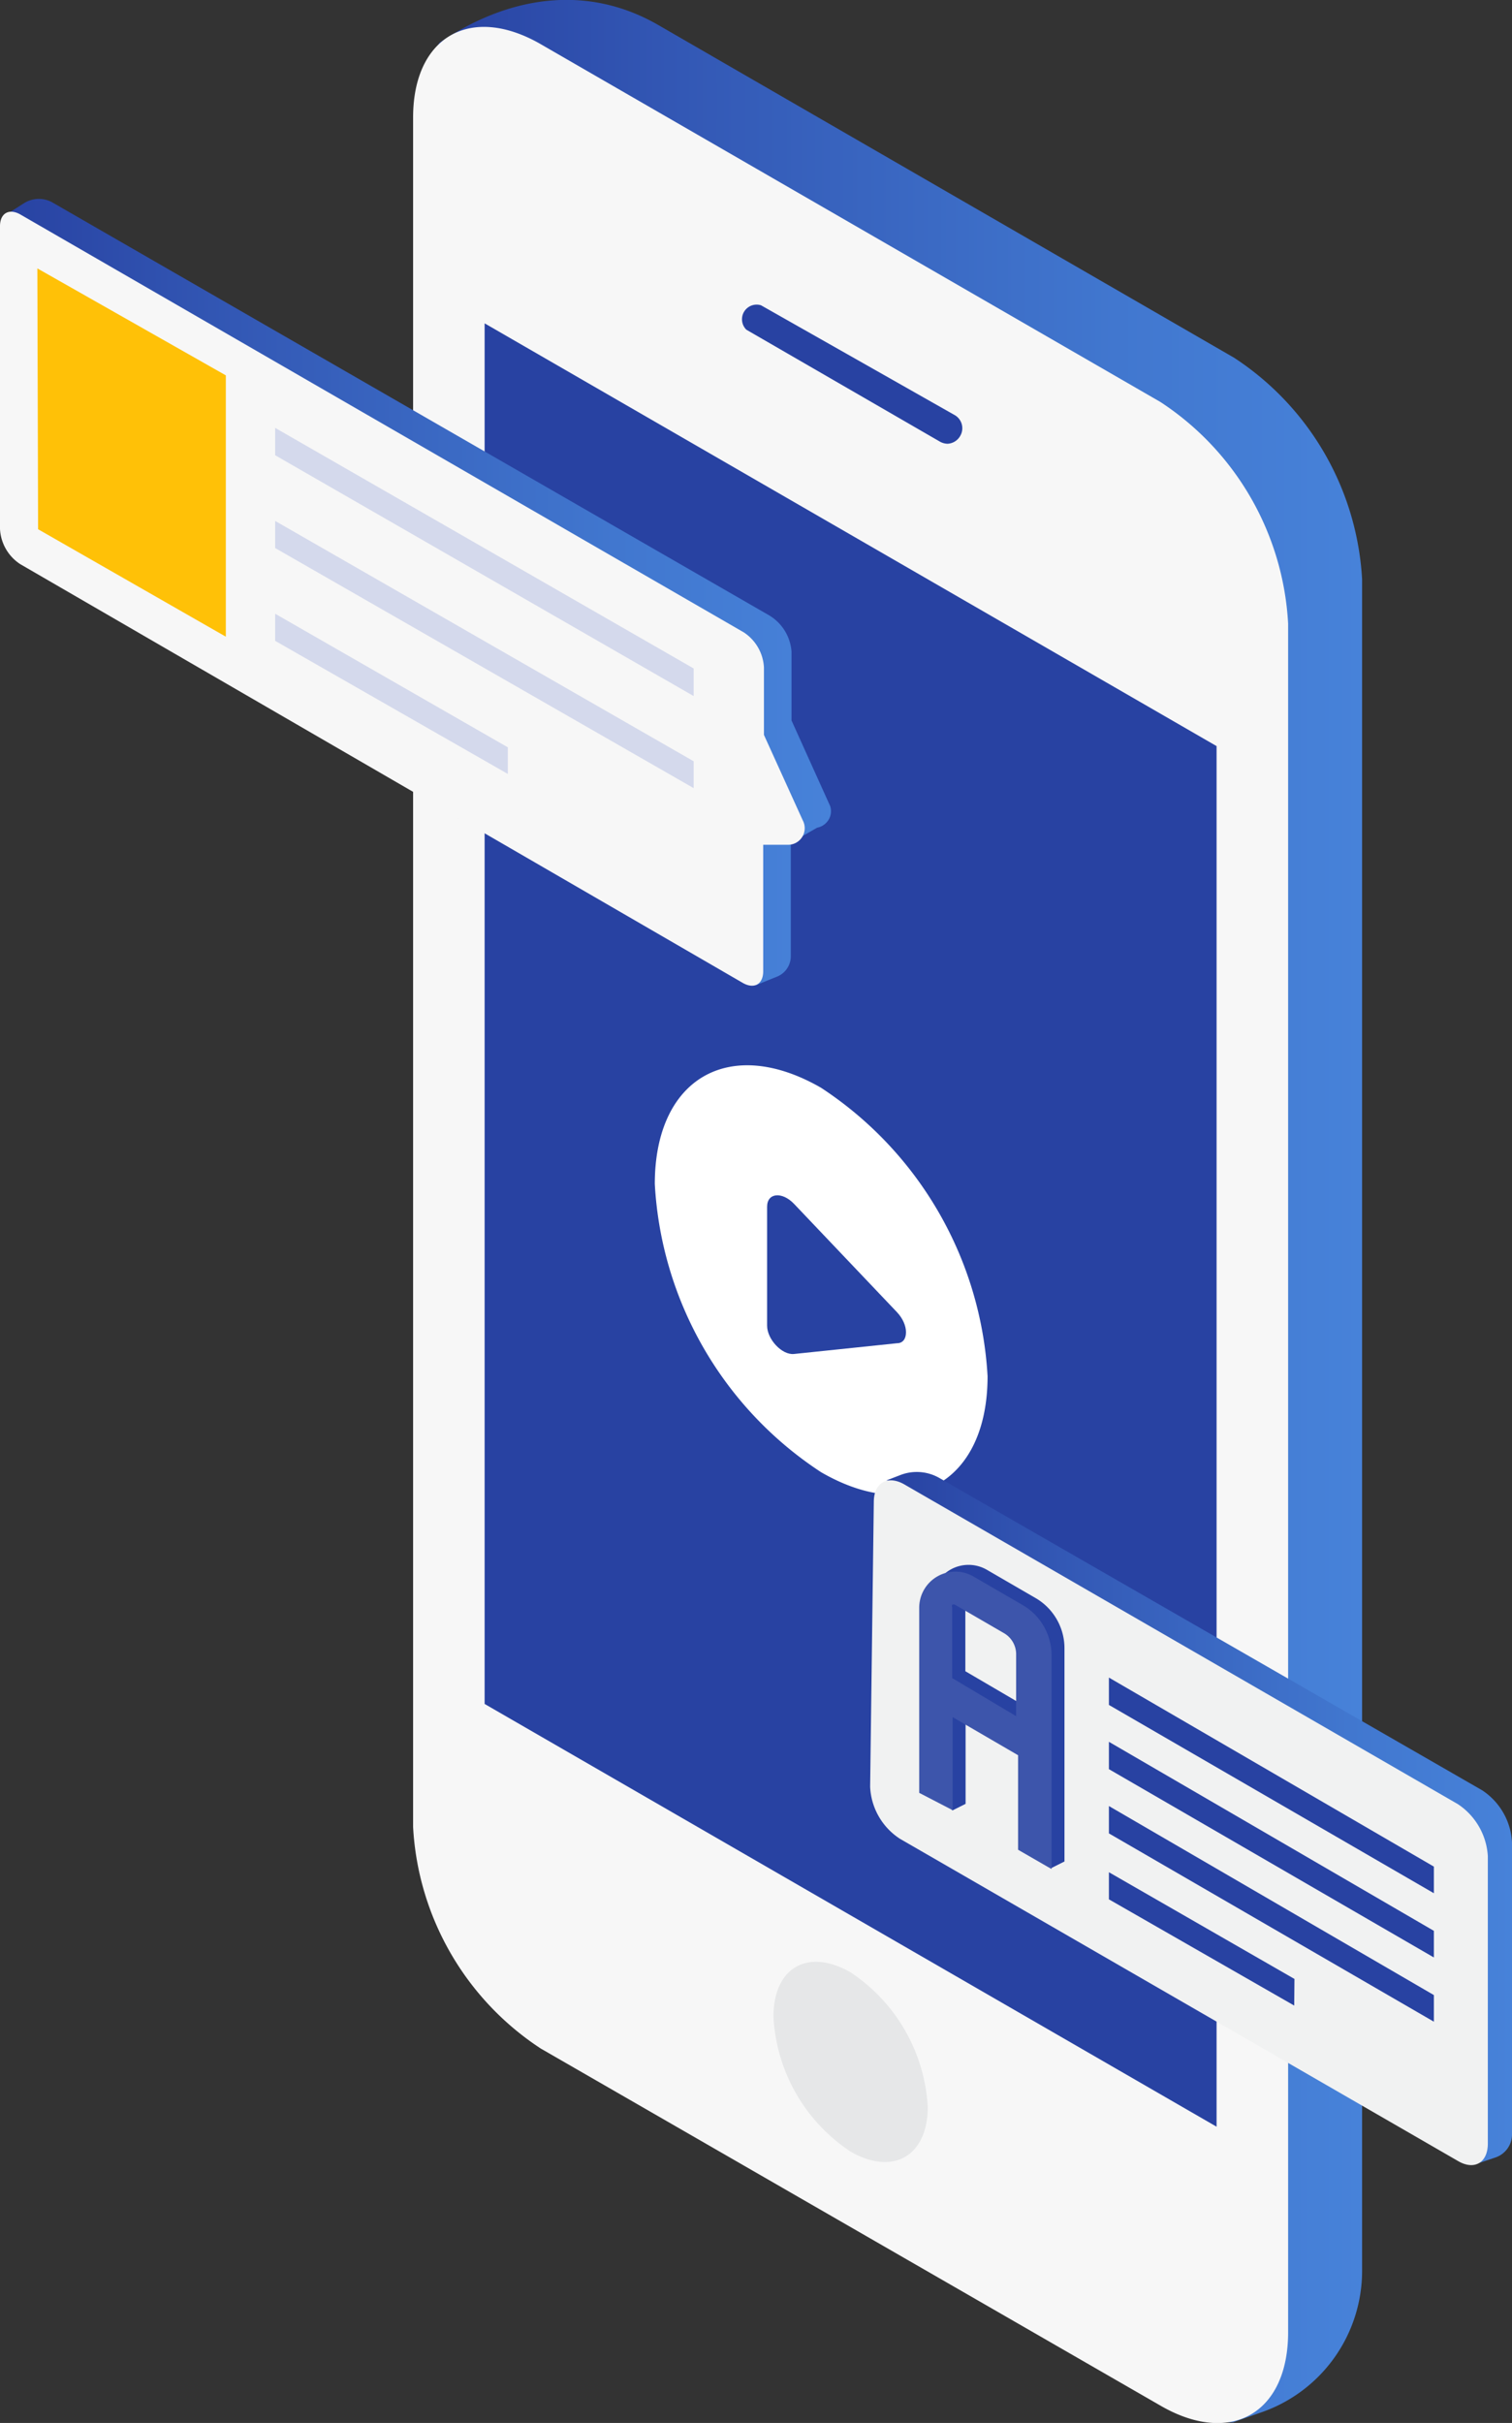 <svg xmlns="http://www.w3.org/2000/svg" xmlns:xlink="http://www.w3.org/1999/xlink" width="61.93" height="99.21" viewBox="0 0 61.93 99.21"><rect x="0" y="0" width="61.93" height="99.21" fill="#333333" stroke="none"/><defs><style>.cls-1{fill:url(#linear-gradient);}.cls-2{fill:#f7f7f7;}.cls-3{fill:#2842a2;}.cls-4{fill:#e6e7e8;}.cls-5{fill:#fff;}.cls-6{fill:url(#linear-gradient-2);}.cls-7{fill:#f1f2f2;}.cls-8{fill:#3d55ab;}.cls-9{fill:url(#linear-gradient-3);}.cls-10{fill:#d4d9ec;}.cls-11{fill:#ffc107;}</style><linearGradient id="linear-gradient" x1="17.1" y1="49.58" x2="55.79" y2="49.58" gradientUnits="userSpaceOnUse"><stop offset="0" stop-color="#2842a2"/><stop offset="0.28" stop-color="#3358b5"/><stop offset="0.74" stop-color="#4177cf"/><stop offset="1" stop-color="#4782d9"/></linearGradient><linearGradient id="linear-gradient-2" x1="36.3" y1="74.42" x2="61.93" y2="74.42" xlink:href="#linear-gradient"/><linearGradient id="linear-gradient-3" x1="0.13" y1="24.23" x2="34.03" y2="24.23" xlink:href="#linear-gradient"/></defs><g id="Layer_2" data-name="Layer 2"><g id="Layer_1-2" data-name="Layer 1"><path class="cls-1" d="M18,1.75l-.33.54c-.44.31-.61,2.29-.61,2.83V74.41c0,3.33,2.25,7.6,5.13,9.26l25.91,15a5.14,5.14,0,0,0,2.41.51l1.14-.4A6.13,6.13,0,0,0,55.79,93V23.72a11.61,11.61,0,0,0-5.24-9.07L26.92,1C24-.66,20.81-.16,18,1.75Z"/><path class="cls-2" d="M22.15,1.81c-2.88-1.66-5.23-.3-5.23,3v70a11.6,11.6,0,0,0,5.23,9.07L47.53,98.5c2.88,1.67,5.23.31,5.23-3V25.53a11.6,11.6,0,0,0-5.23-9.07Z"/><polygon class="cls-3" points="19.85 13.24 19.85 69.77 49.83 87.08 49.83 30.55 19.85 13.24"/><path class="cls-3" d="M38.81,18.17a.67.67,0,0,1-.3-.08L30.57,13.5a.6.6,0,0,1,.6-1L39.11,17a.62.62,0,0,1,.23.83A.63.63,0,0,1,38.81,18.17Z"/><path class="cls-4" d="M34.84,80.76c-1.74-1-3.16-.21-3.16,1.82a7.06,7.06,0,0,0,3.16,5.52c1.74,1,3.16.18,3.16-1.83A7.09,7.09,0,0,0,34.84,80.76Z"/><path class="cls-5" d="M33.63,44.54c-3.75-2.16-6.81-.39-6.81,3.94a15.09,15.09,0,0,0,6.81,11.8c3.75,2.17,6.82.39,6.82-3.93A15.14,15.14,0,0,0,33.63,44.54Z"/><path class="cls-3" d="M36.74,55l-4.22.44c-.49.05-1.1-.6-1.1-1.16V49.41c0-.57.61-.63,1.1-.12l4.22,4.44c.49.52.49,1.22,0,1.27l-4.22.44c-.49.05-1.1-.6-1.1-1.16V49.41c0-.57.61-.63,1.1-.12l4.22,4.44C37.23,54.25,37.23,55,36.74,55Z"/><path class="cls-6" d="M60.7,73.3a2.72,2.72,0,0,1,1.23,2.13l0,12a1,1,0,0,1-.65.9l-.68.23c-.2.05.4-.5.13-.65L37.85,74.72a2.67,2.67,0,0,1-1.21-2.13l.15-11.66c0-.27-.49-.31-.49-.31l.57-.22a1.86,1.86,0,0,1,1.61.12Z"/><path class="cls-7" d="M59.71,73.87A2.75,2.75,0,0,1,60.94,76V87.77c0,.79-.56,1.11-1.23.71L36.86,75.29a2.68,2.68,0,0,1-1.22-2.13l.15-11.66c0-.79.57-1.11,1.25-.72Z"/><polygon class="cls-3" points="58.73 76.43 58.73 77.52 45.42 69.81 45.42 68.69 58.73 76.43"/><polygon class="cls-3" points="58.73 79.06 58.73 80.15 45.42 72.44 45.42 71.32 58.73 79.06"/><polygon class="cls-3" points="58.73 81.69 58.73 82.78 45.42 75.07 45.42 73.95 58.73 81.69"/><polygon class="cls-3" points="53.02 81.03 53.01 82.12 45.42 77.77 45.42 76.66 53.02 81.03"/><path class="cls-3" d="M42.41,65.43l-2-1.16a1.5,1.5,0,0,0-1.48,0,1.46,1.46,0,0,0-.74,1.29v7.57l.82,1,.54-.27V70l2.69,1.56v3.87l.82,1.06.54-.27V67.48A2.38,2.38,0,0,0,42.41,65.43Zm-2.87,3v-2.9a.1.1,0,0,1,.06-.1.09.09,0,0,1,.12,0l2,1.16a1,1,0,0,1,.5.86V70Z"/><path class="cls-8" d="M41.87,65.71l-2-1.16a1.48,1.48,0,0,0-2.22,1.28v7.58l1.37.71V70.31l2.68,1.56v3.87l1.37.79V67.75A2.38,2.38,0,0,0,41.87,65.71Zm-2.87,3v-2.9a.12.12,0,0,1,0-.1.13.13,0,0,1,.12,0l2,1.16a1,1,0,0,1,.5.86v2.54Z"/><path class="cls-9" d="M33.86,33.67A.67.67,0,0,0,34,33l-1.58-3.5V26.68a1.89,1.89,0,0,0-.91-1.48L2.13,8.28A1.14,1.14,0,0,0,1,8.31l-.82.52v.71L.52,21.43a1.87,1.87,0,0,0,.9,1.41L30.55,40a3.37,3.37,0,0,1,.41.34L31.8,40a.9.9,0,0,0,.59-.84V33.91h.16l.24.37.68-.39a.69.69,0,0,0,.39-.22Z"/><path class="cls-2" d="M0,9.26c0-.53.37-.74.83-.48L30.46,25.89a1.83,1.83,0,0,1,.83,1.44v2.76l1.59,3.5a.68.68,0,0,1-.62,1h-1v5.18c0,.53-.37.74-.83.48L.83,23.1A1.83,1.83,0,0,1,0,21.66Z"/><polygon class="cls-10" points="28.41 28.5 11.27 18.64 11.27 17.52 28.41 27.37 28.41 28.5"/><polygon class="cls-10" points="28.41 32.27 11.27 22.44 11.27 21.33 28.41 31.17 28.41 32.27"/><polygon class="cls-10" points="20.8 31.69 11.27 26.24 11.27 25.13 20.8 30.6 20.8 31.69"/><polygon class="cls-11" points="1.53 10.99 1.56 21.67 9.25 26.07 9.25 15.37 1.53 10.99"/></g></g></svg>